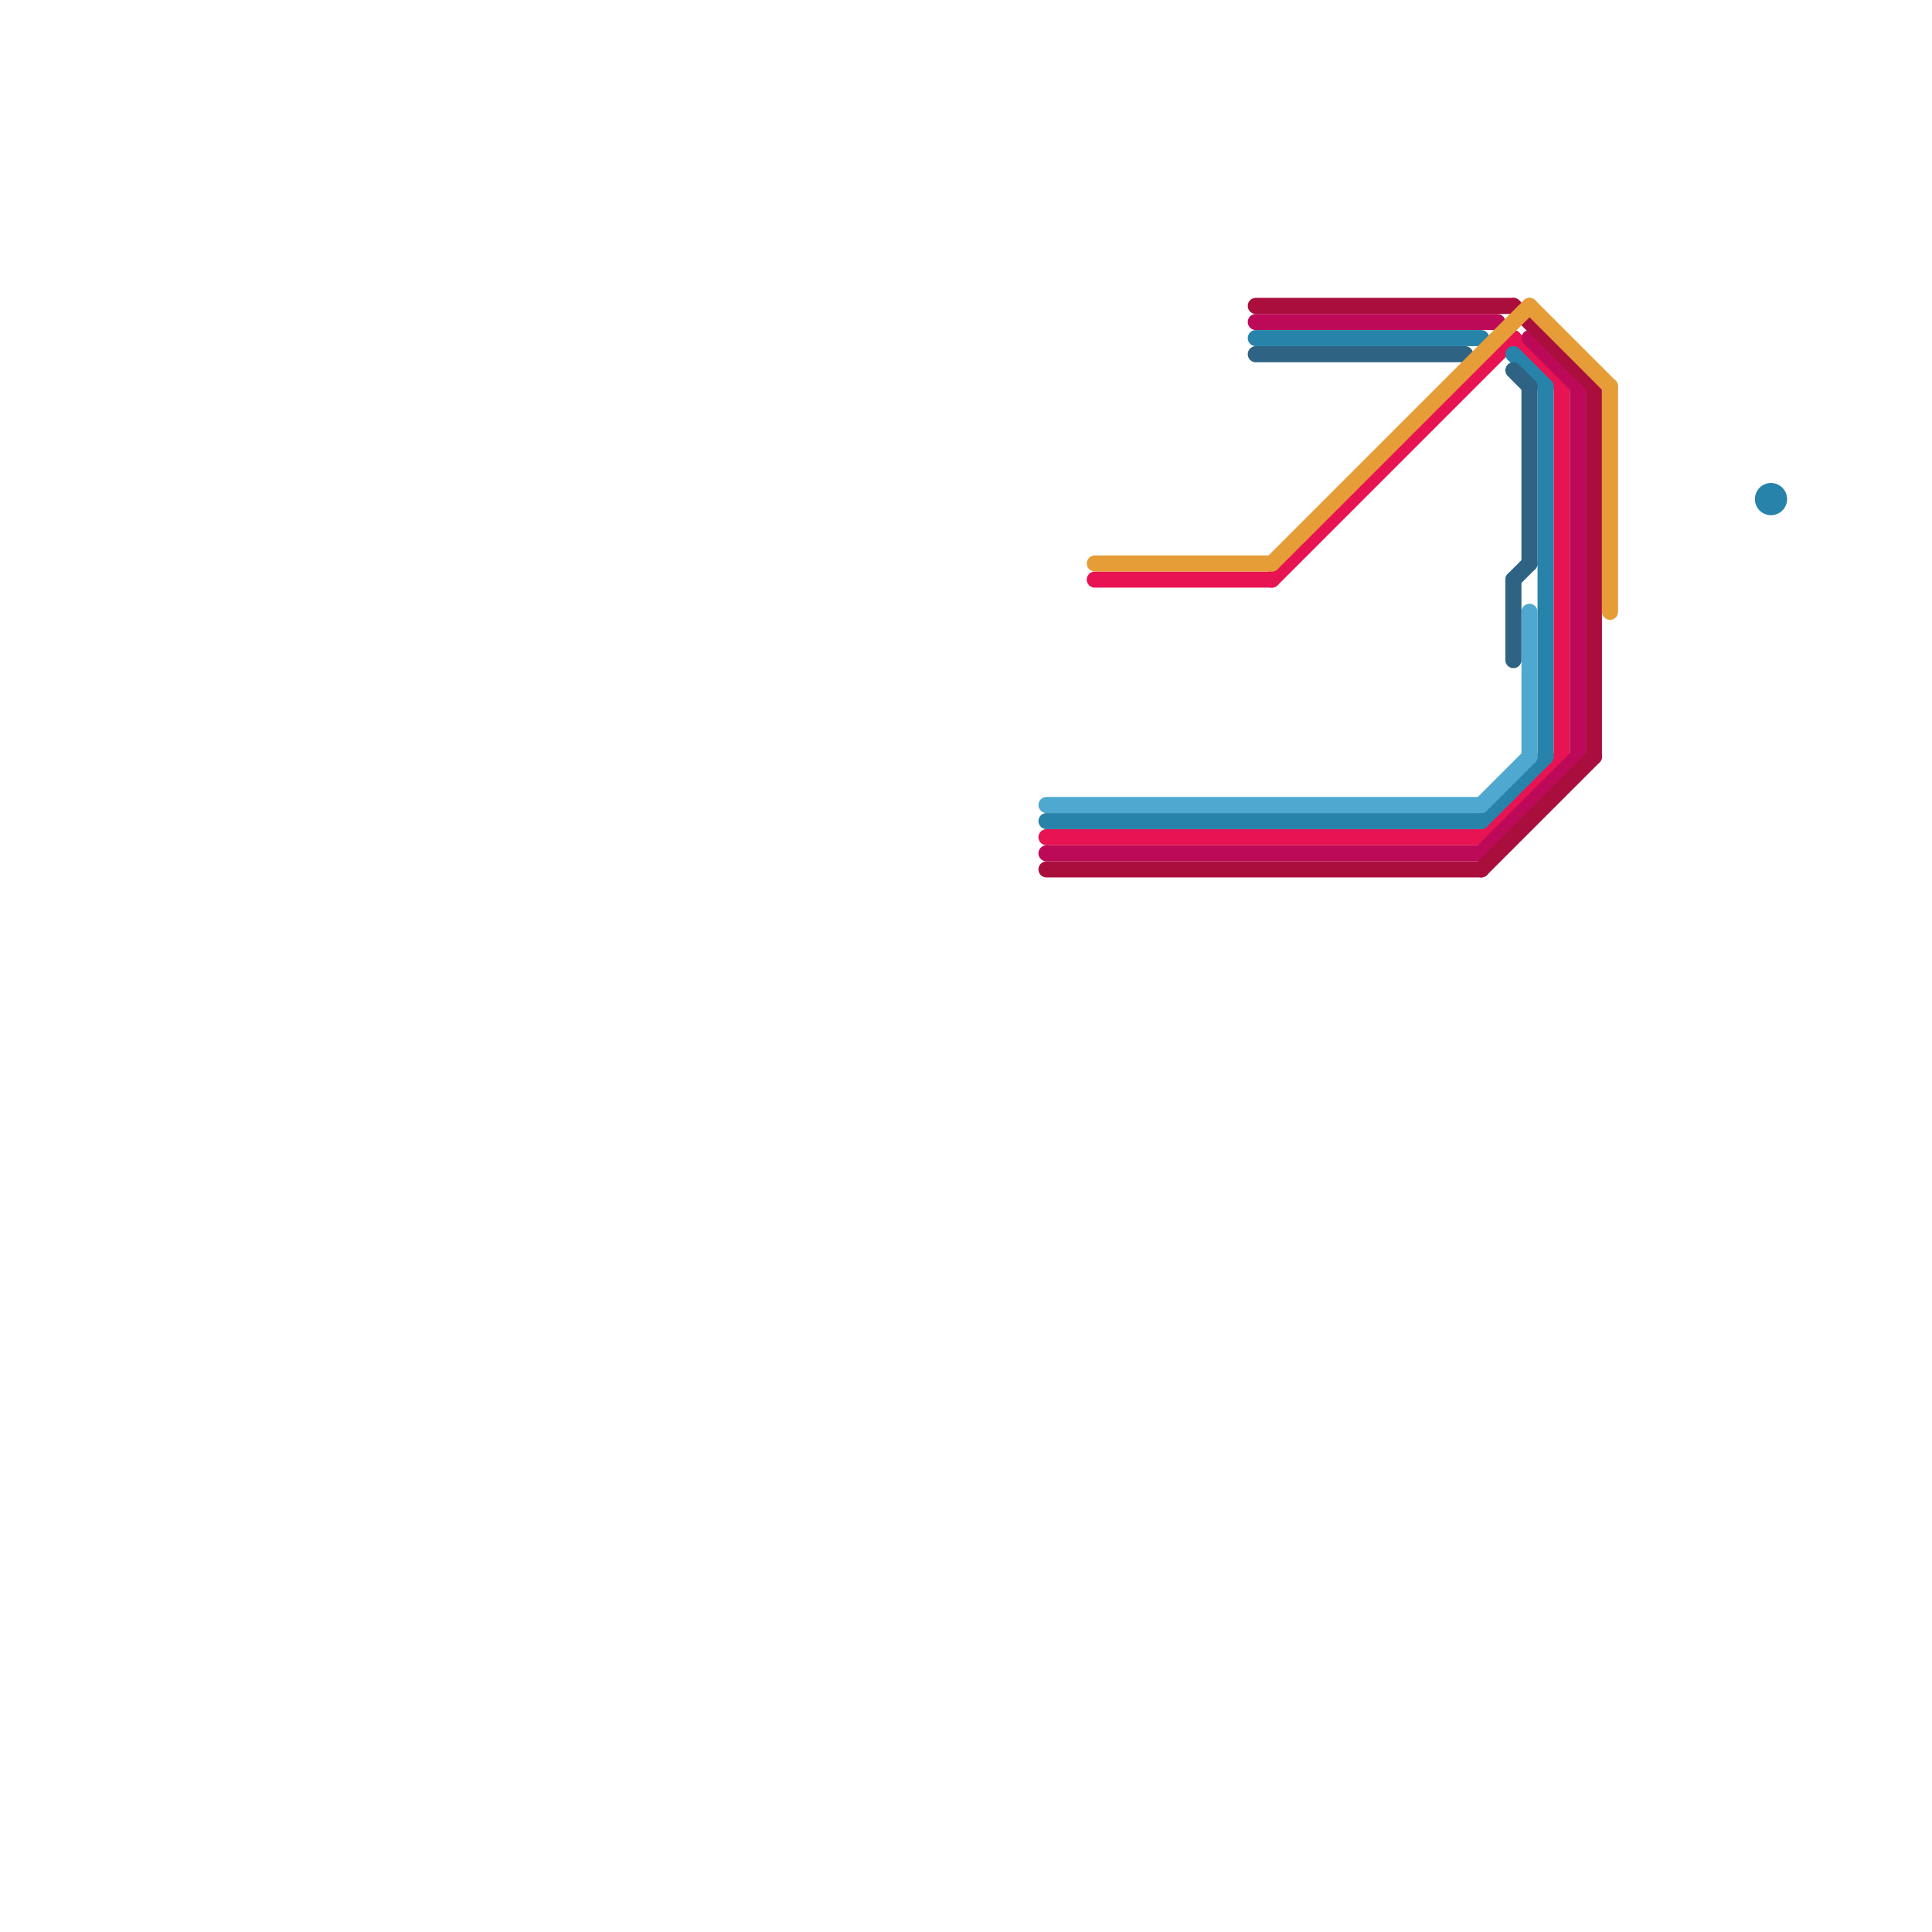 
<svg version="1.1" xmlns="http://www.w3.org/2000/svg" viewBox="0 0 120 120">
<style>text { font: 1px Helvetica; font-weight: 600; white-space: pre; dominant-baseline: central; } line { stroke-width: 1; fill: none; stroke-linecap: round; stroke-linejoin: round; } .c0 { stroke: #e71352 } .c1 { stroke: #bd0a58 } .c2 { stroke: #aa0e3d } .c3 { stroke: #2783aa } .c4 { stroke: #4fa8cf } .c5 { stroke: #2e6384 } .c6 { stroke: #e69d37 } .w1 { stroke-width: 1; }</style><defs><g id="csm-4fa8cf"><circle r="0.4" fill="#4fa8cf"/><circle r="0.2" fill="#fff"/></g><g id="csm-e71352"><circle r="0.4" fill="#e71352"/><circle r="0.2" fill="#fff"/></g><g id="csm-e69d37"><circle r="0.4" fill="#e69d37"/><circle r="0.2" fill="#fff"/></g><g id="csm-2e6384"><circle r="0.4" fill="#2e6384"/><circle r="0.2" fill="#fff"/></g><g id="csm-2783aa"><circle r="0.4" fill="#2783aa"/><circle r="0.2" fill="#fff"/></g><g id="csm-bd0a58"><circle r="0.4" fill="#bd0a58"/><circle r="0.2" fill="#fff"/></g><g id="csm-aa0e3d"><circle r="0.4" fill="#aa0e3d"/><circle r="0.2" fill="#fff"/></g></defs><line class="c0 " x1="97" y1="24" x2="97" y2="47"/><line class="c0 " x1="92" y1="52" x2="97" y2="47"/><line class="c0 " x1="65" y1="52" x2="92" y2="52"/><line class="c0 " x1="68" y1="36" x2="79" y2="36"/><line class="c0 " x1="94" y1="21" x2="97" y2="24"/><line class="c0 " x1="79" y1="36" x2="94" y2="21"/><line class="c1 " x1="92" y1="53" x2="98" y2="47"/><line class="c1 " x1="95" y1="21" x2="98" y2="24"/><line class="c1 " x1="65" y1="53" x2="92" y2="53"/><line class="c1 " x1="78" y1="20" x2="93" y2="20"/><line class="c1 " x1="98" y1="24" x2="98" y2="47"/><line class="c2 " x1="99" y1="24" x2="99" y2="47"/><line class="c2 " x1="78" y1="19" x2="94" y2="19"/><line class="c2 " x1="65" y1="54" x2="92" y2="54"/><line class="c2 " x1="92" y1="54" x2="99" y2="47"/><line class="c2 " x1="94" y1="19" x2="99" y2="24"/><line class="c3 " x1="94" y1="22" x2="96" y2="24"/><line class="c3 " x1="96" y1="24" x2="96" y2="47"/><line class="c3 " x1="78" y1="21" x2="92" y2="21"/><line class="c3 " x1="65" y1="51" x2="92" y2="51"/><line class="c3 " x1="92" y1="51" x2="96" y2="47"/><circle cx="110" cy="31" r="1" fill="#2783aa" /><line class="c4 " x1="92" y1="50" x2="95" y2="47"/><line class="c4 " x1="65" y1="50" x2="92" y2="50"/><line class="c4 " x1="95" y1="38" x2="95" y2="47"/><line class="c5 " x1="95" y1="24" x2="95" y2="35"/><line class="c5 " x1="78" y1="22" x2="91" y2="22"/><line class="c5 " x1="94" y1="23" x2="95" y2="24"/><line class="c5 " x1="94" y1="36" x2="95" y2="35"/><line class="c5 " x1="94" y1="36" x2="94" y2="41"/><line class="c6 " x1="68" y1="35" x2="79" y2="35"/><line class="c6 " x1="79" y1="35" x2="95" y2="19"/><line class="c6 " x1="100" y1="24" x2="100" y2="38"/><line class="c6 " x1="95" y1="19" x2="100" y2="24"/>
</svg>
